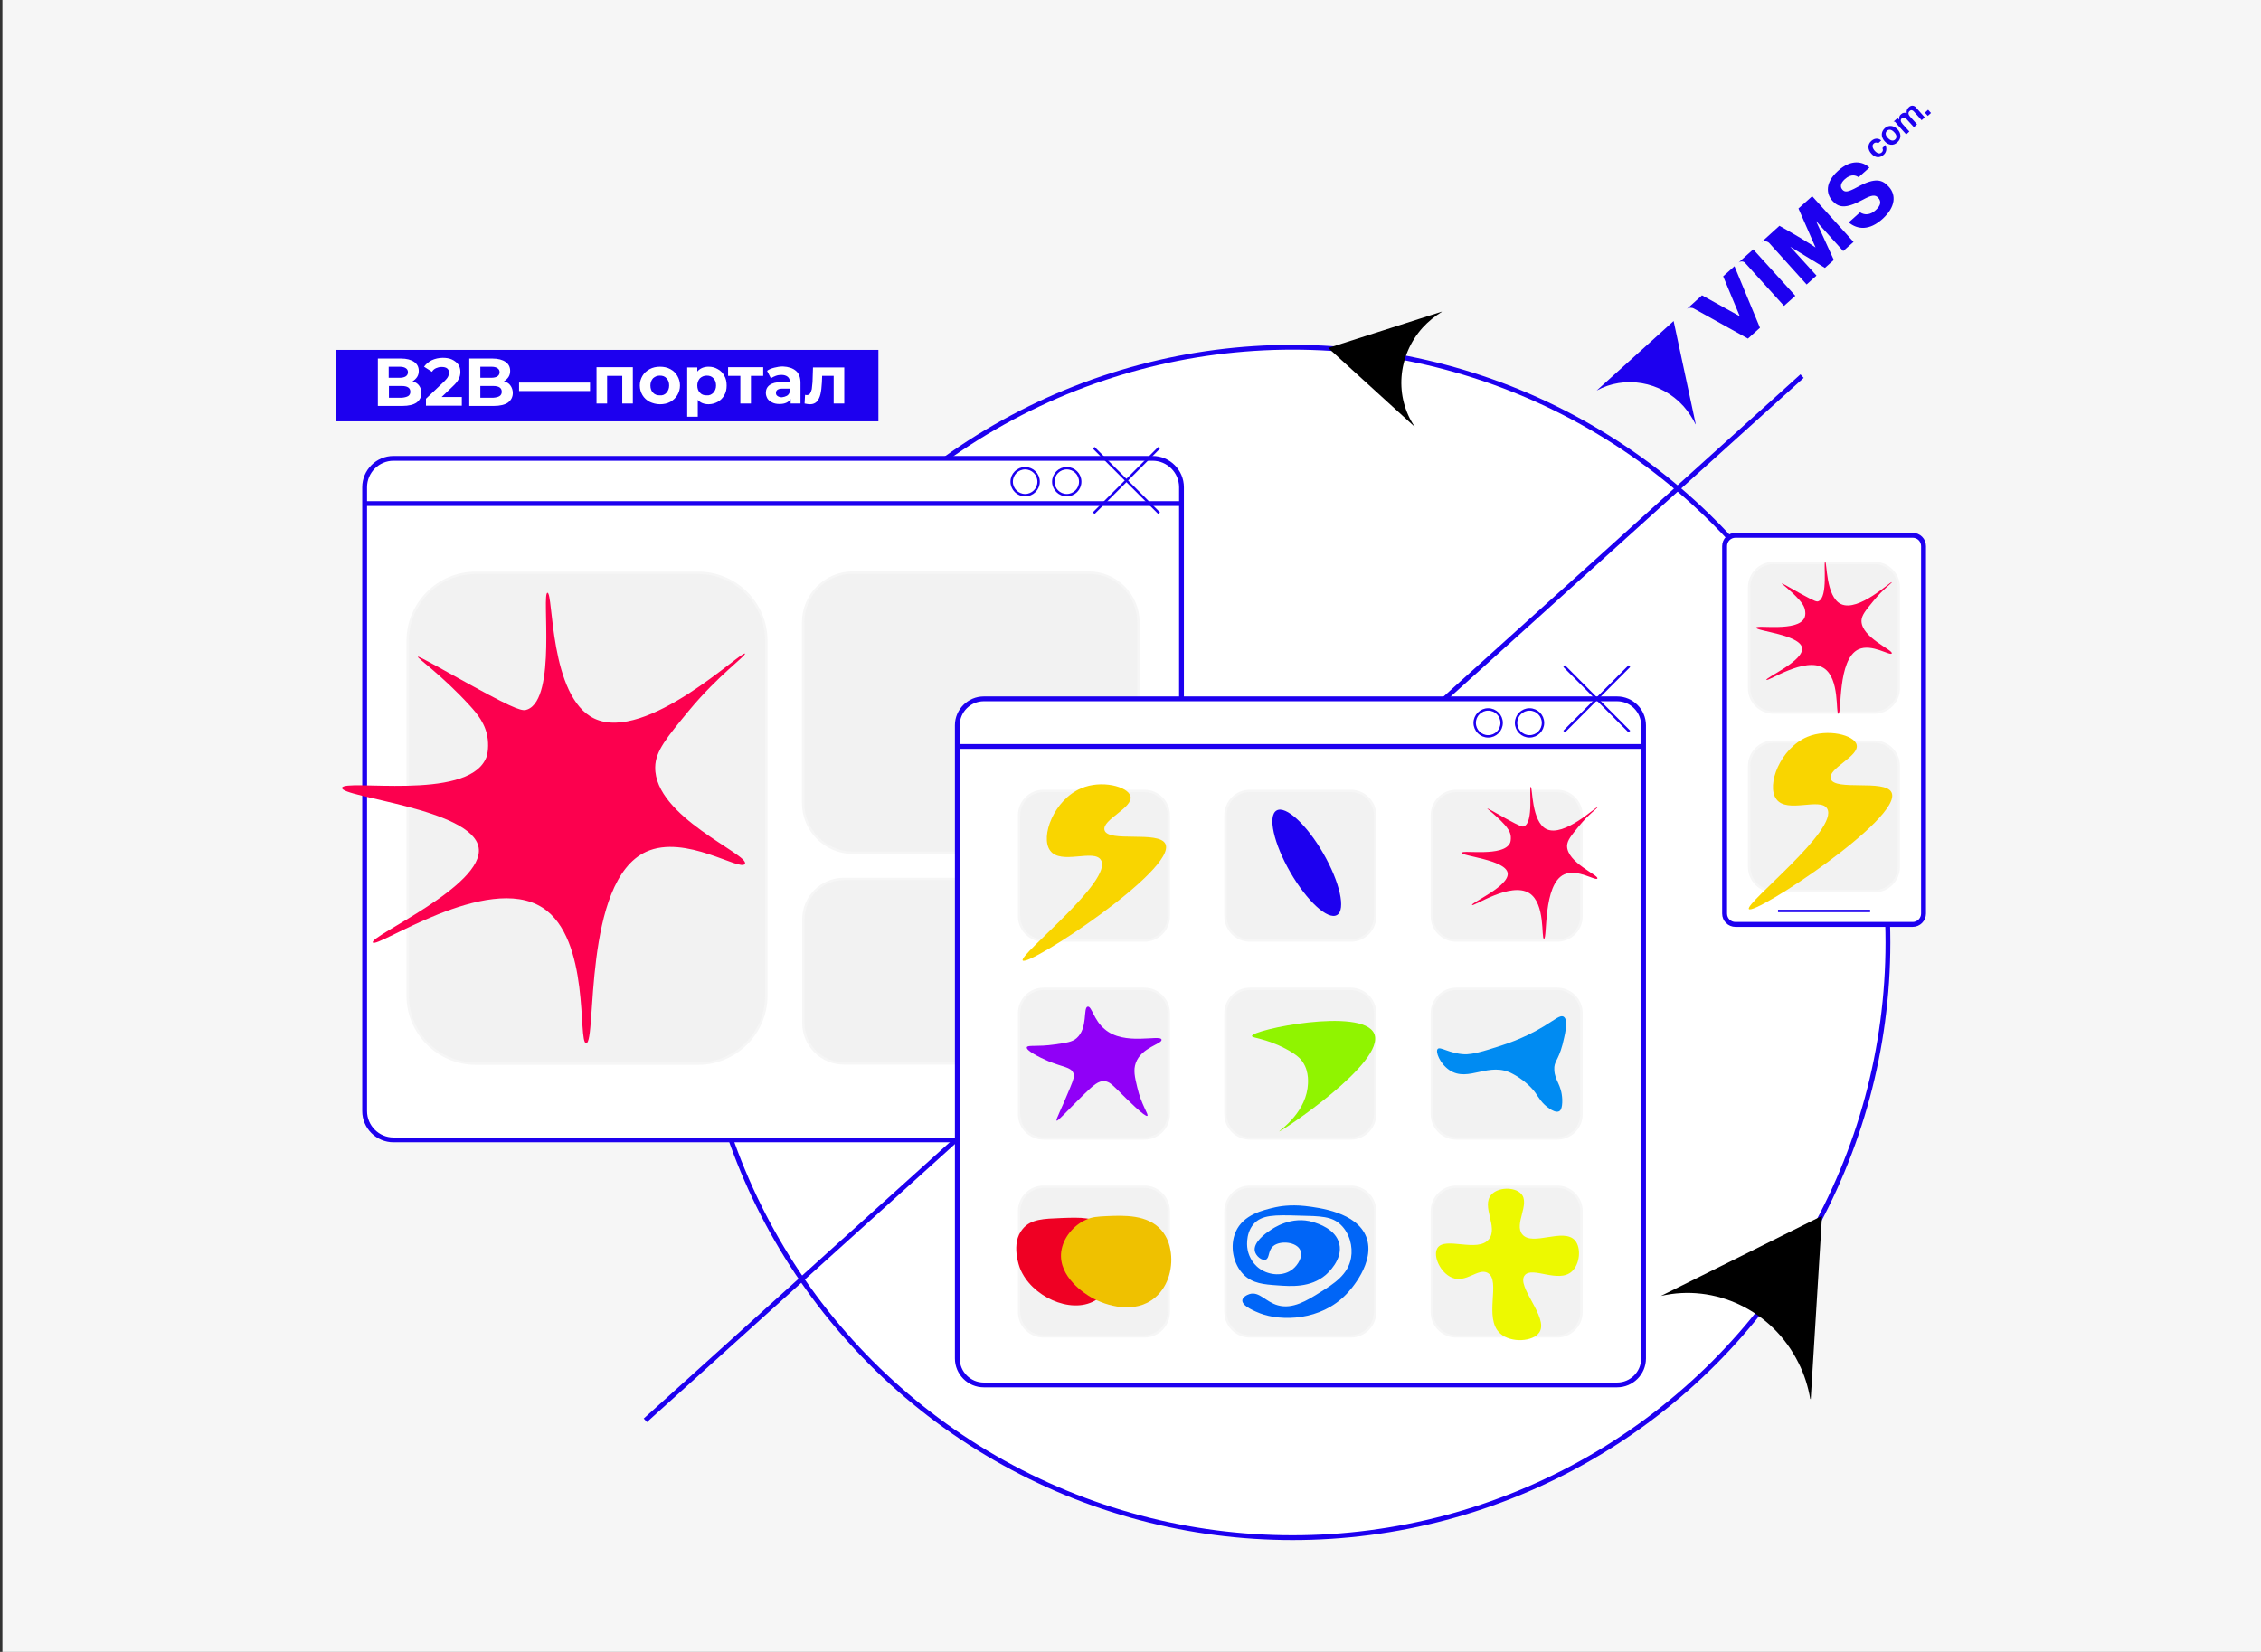 <?xml version="1.0" encoding="utf-8"?>
<!-- Generator: Adobe Illustrator 22.0.1, SVG Export Plug-In . SVG Version: 6.00 Build 0)  -->
<svg version="1.1" id="Слой_1" xmlns="http://www.w3.org/2000/svg" xmlns:xlink="http://www.w3.org/1999/xlink" x="0px" y="0px"
	 width="940px" height="686.9px" viewBox="0 0 940 686.9" style="enable-background:new 0 0 940 686.9;" xml:space="preserve">
<rect x="0" y="0" width="940" height="686.9" fill="#333333" stroke="none"/>
<style type="text/css">
	.st0{fill:#F6F6F6;}
	.st1{fill:#1D00EF;}
	.st2{fill:#FFFFFF;}
	.st3{fill:#FFFFFF;stroke:#1D00EF;stroke-width:2;stroke-miterlimit:10;}
	.st4{fill:#F2F2F2;stroke:#F6F6F6;stroke-miterlimit:10;}
	.st5{fill:none;stroke:#1D00EF;stroke-width:2;stroke-miterlimit:10;}
	.st6{fill:#FFFFFF;stroke:#1D00EF;stroke-width:2.037;stroke-miterlimit:10;}
	.st7{fill:none;stroke:#1D00EF;stroke-miterlimit:10;}
	.st8{fill:#FC004E;}
	.st9{fill:#F9D500;}
	.st10{fill:#9000F7;}
	.st11{fill:#90F400;}
	.st12{fill:#008BF2;}
	.st13{fill:#EF0023;}
	.st14{fill:#EFC100;}
	.st15{fill:#0065F7;}
	.st16{fill:#EDF900;}
</style>
<rect x="1" class="st0" width="940.3" height="688.1"/>
<rect x="1235.1" y="254.9" class="st1" width="155" height="35.5"/>
<rect x="1235.1" y="289.6" class="st1" width="131.4" height="35.5"/>
<g>
	<path class="st2" d="M1243.4,264.5h3.5v13.7l10.3-13.7h3.3v19.2h-3.5v-13.6l-10.3,13.6h-3.3V264.5z"/>
	<path class="st2" d="M1265.6,269h3.4v5.9h7.4V269h3.4v14.6h-3.4v-5.8h-7.4v5.8h-3.4V269z"/>
	<path class="st2" d="M1296,272h-5.1v11.7h-3.4V272h-5.1V269h13.7V272z"/>
	<path class="st2" d="M1311.6,277.5h-11.5c0.2,1.1,0.7,1.9,1.6,2.6c0.9,0.6,1.9,1,3.1,1c1.6,0,2.9-0.5,4-1.6l1.8,2.1
		c-0.7,0.8-1.5,1.4-2.5,1.8c-1,0.4-2.1,0.6-3.4,0.6c-1.6,0-3-0.3-4.2-1s-2.2-1.5-2.9-2.7c-0.7-1.1-1-2.5-1-3.9s0.3-2.7,1-3.8
		c0.6-1.1,1.5-2.1,2.7-2.7s2.5-1,3.9-1s2.7,0.3,3.8,1c1.1,0.6,2,1.5,2.6,2.7c0.6,1.1,1,2.5,1,3.9
		C1311.6,276.7,1311.6,277,1311.6,277.5z M1301.5,272.6c-0.7,0.6-1.2,1.5-1.4,2.6h8.3c-0.2-1.1-0.6-1.9-1.4-2.6
		c-0.7-0.7-1.7-1-2.8-1C1303.1,271.6,1302.2,272,1301.5,272.6z"/>
	<path class="st2" d="M1327.4,269.8c1.1,0.6,2,1.5,2.6,2.6c0.6,1.1,1,2.5,1,3.9c0,1.5-0.3,2.8-1,3.9c-0.6,1.1-1.5,2-2.6,2.6
		c-1.1,0.6-2.4,0.9-3.8,0.9c-2,0-3.5-0.7-4.7-2v7.1h-3.4V269h3.3v1.9c0.6-0.7,1.3-1.2,2.1-1.5c0.9-0.3,1.8-0.5,2.7-0.5
		C1324.9,268.9,1326.2,269.2,1327.4,269.8z M1326.2,279.7c0.8-0.9,1.2-1.9,1.2-3.3c0-1.4-0.4-2.5-1.2-3.3c-0.8-0.9-1.8-1.3-3.1-1.3
		c-0.8,0-1.5,0.2-2.2,0.6s-1.2,0.9-1.5,1.6c-0.4,0.7-0.6,1.5-0.6,2.4c0,0.9,0.2,1.7,0.6,2.4c0.4,0.7,0.9,1.3,1.5,1.6
		c0.7,0.4,1.4,0.6,2.2,0.6C1324.4,281,1325.4,280.5,1326.2,279.7z"/>
	<path class="st2" d="M1334.3,269h3.4v5.9h7.4V269h3.4v14.6h-3.4v-5.8h-7.4v5.8h-3.4V269z"/>
	<path class="st2" d="M1366.8,277.5h-11.5c0.2,1.1,0.7,1.9,1.6,2.6c0.9,0.6,1.9,1,3.1,1c1.6,0,2.9-0.5,4-1.6l1.8,2.1
		c-0.7,0.8-1.5,1.4-2.5,1.8c-1,0.4-2.1,0.6-3.4,0.6c-1.6,0-3-0.3-4.2-1s-2.2-1.5-2.9-2.7c-0.7-1.1-1-2.5-1-3.9s0.3-2.7,1-3.8
		c0.6-1.1,1.5-2.1,2.7-2.7s2.5-1,3.9-1s2.7,0.3,3.8,1c1.1,0.6,2,1.5,2.6,2.7c0.6,1.1,1,2.5,1,3.9
		C1366.9,276.7,1366.9,277,1366.8,277.5z M1356.7,272.6c-0.7,0.6-1.2,1.5-1.4,2.6h8.3c-0.2-1.1-0.6-1.9-1.4-2.6
		c-0.7-0.7-1.7-1-2.8-1C1358.4,271.6,1357.5,272,1356.7,272.6z"/>
	<path class="st2" d="M1381.7,272h-5.1v11.7h-3.4V272h-5.1V269h13.7V272z"/>
	<path class="st2" d="M1383,274.6h7.5v2.9h-7.5V274.6z"/>
	<path class="st2" d="M1257.4,316.7v-9.7l-4.9,8.2h-1.5l-4.9-8.2v9.7h-3.1V302h3.6l5.2,9.1l5.5-9.1h3.2v14.6L1257.4,316.7
		L1257.4,316.7z"/>
	<path class="st2" d="M1275.6,303.3c1.1,1,1.7,2.6,1.7,4.7v8.6h-3.3v-1.8c-0.4,0.6-1,1.1-1.8,1.5c-0.8,0.3-1.7,0.5-2.8,0.5
		c-1.1,0-2.1-0.2-2.9-0.6s-1.5-0.9-1.9-1.5c-0.5-0.7-0.7-1.4-0.7-2.3c0-1.3,0.5-2.4,1.5-3.1c1-0.8,2.5-1.2,4.6-1.2h3.8v-0.2
		c0-1-0.3-1.8-0.9-2.3c-0.6-0.6-1.5-0.8-2.7-0.8c-0.8,0-1.7,0.1-2.4,0.4c-0.8,0.2-1.5,0.6-2,1.1l-1.4-2.5c0.7-0.6,1.7-1,2.7-1.4
		c1.1-0.3,2.2-0.5,3.4-0.5C1272.8,301.8,1274.4,302.3,1275.6,303.3z M1272.4,313.7c0.7-0.4,1.1-1,1.4-1.7v-1.7h-3.5
		c-2,0-3,0.6-3,1.9c0,0.6,0.2,1.1,0.7,1.5c0.5,0.3,1.2,0.6,2.1,0.6C1271,314.3,1271.8,314.1,1272.4,313.7z"/>
	<path class="st2" d="M1292.8,304.9h-7.8v11.7h-3.4V302h11.3V304.9z"/>
	<path class="st2" d="M1305.7,303.3c1.1,1,1.7,2.6,1.7,4.7v8.6h-3.3v-1.8c-0.4,0.6-1,1.1-1.8,1.5c-0.8,0.3-1.7,0.5-2.8,0.5
		c-1.1,0-2.1-0.2-2.9-0.6s-1.5-0.9-1.9-1.5c-0.5-0.7-0.7-1.4-0.7-2.3c0-1.3,0.5-2.4,1.5-3.1c1-0.8,2.5-1.2,4.6-1.2h3.8v-0.2
		c0-1-0.3-1.8-0.9-2.3c-0.6-0.6-1.5-0.8-2.7-0.8c-0.8,0-1.7,0.1-2.4,0.4c-0.8,0.2-1.5,0.6-2,1.1l-1.4-2.5c0.7-0.6,1.7-1,2.7-1.4
		c1.1-0.3,2.2-0.5,3.4-0.5C1302.9,301.8,1304.5,302.3,1305.7,303.3z M1302.5,313.7c0.7-0.4,1.1-1,1.4-1.7v-1.7h-3.5
		c-2,0-3,0.6-3,1.9c0,0.6,0.2,1.1,0.7,1.5c0.5,0.3,1.2,0.6,2.1,0.6C1301.1,314.3,1301.9,314.1,1302.5,313.7z"/>
	<path class="st2" d="M1322.3,310.3c0.5,0.6,0.7,1.3,0.7,2.1c0,0.9-0.3,1.7-0.9,2.4c-0.6,0.7-1.4,1.2-2.5,1.6
		c-1.1,0.4-2.3,0.6-3.6,0.6c-1.1,0-2.2-0.1-3.3-0.4c-1.1-0.3-2.1-0.6-2.9-1.1l1-2.6c0.7,0.4,1.5,0.7,2.4,0.9
		c0.9,0.2,1.8,0.3,2.7,0.3c1.1,0,2.1-0.2,2.7-0.5s1-0.9,1-1.5c0-0.6-0.2-1-0.7-1.3s-1.2-0.5-2.1-0.5h-2.9V308h2.6
		c0.9,0,1.5-0.2,2-0.5c0.5-0.3,0.7-0.7,0.7-1.3s-0.3-1-0.9-1.3c-0.6-0.3-1.4-0.5-2.4-0.5c-1.5,0-3,0.3-4.6,1.1l-0.9-2.5
		c1.9-0.9,3.9-1.4,5.8-1.4c1.3,0,2.3,0.2,3.4,0.5c1,0.3,1.8,0.8,2.3,1.4c0.6,0.6,0.9,1.3,0.9,2.1c0,0.7-0.2,1.4-0.7,1.9
		c-0.5,0.6-1,1-1.8,1.3C1321.1,309.3,1321.8,309.7,1322.3,310.3z"/>
	<path class="st2" d="M1326.7,302h3.4v9.7l8.1-9.7h3.1v14.6h-3.4v-9.7l-8.1,9.7h-3.1V302z"/>
	<path class="st2" d="M1345.9,302h3.4v5.9h7.4V302h3.4v14.6h-3.4v-5.8h-7.4v5.8h-3.4V302z"/>
</g>
<g>
	<polygon class="st1" points="1361.1,420.3 1352,401 1341.2,411.6 1341.2,361.3 1377.8,395.8 1361.4,396.7 1370.3,415.8 	"/>
	<g>
		<g>
			<path class="st1" d="M1340.3,354.1c-0.5,0-0.9-0.4-0.9-0.9v-7c0-0.5,0.4-0.9,0.9-0.9s0.9,0.4,0.9,0.9v7
				C1341.2,353.7,1340.8,354.1,1340.3,354.1z"/>
		</g>
		<g>
			<path class="st1" d="M1333.9,356.6c-0.2,0-0.5-0.1-0.6-0.3l-4.9-4.9c-0.3-0.3-0.3-0.9,0-1.3c0.3-0.3,0.9-0.3,1.3,0l4.9,4.9
				c0.3,0.3,0.3,0.9,0,1.3C1334.3,356.6,1334.1,356.6,1333.9,356.6z"/>
		</g>
		<g>
			<path class="st1" d="M1331.4,363.1h-7c-0.5,0-0.9-0.4-0.9-0.9c0-0.5,0.4-0.9,0.9-0.9h7c0.5,0,0.9,0.4,0.9,0.9
				C1332.3,362.7,1331.9,363.1,1331.4,363.1z"/>
		</g>
		<g>
			<path class="st1" d="M1356.2,363.1h-7c-0.5,0-0.9-0.4-0.9-0.9c0-0.5,0.4-0.9,0.9-0.9h7c0.5,0,0.9,0.4,0.9,0.9
				C1357.1,362.7,1356.7,363.1,1356.2,363.1z"/>
		</g>
		<g>
			<path class="st1" d="M1346.7,356.6c-0.2,0-0.5-0.1-0.6-0.3c-0.3-0.3-0.3-0.9,0-1.3l4.9-4.9c0.3-0.3,0.9-0.3,1.3,0
				c0.3,0.3,0.3,0.9,0,1.3l-4.9,4.9C1347.2,356.6,1347,356.6,1346.7,356.6z"/>
		</g>
		<g>
			<path class="st1" d="M1346.6,356.7c-0.2,0-0.5-0.1-0.6-0.3c-0.3-0.3-0.3-0.9,0-1.3l5-5c0.3-0.3,0.9-0.3,1.3,0
				c0.3,0.3,0.3,0.9,0,1.3l-5,5C1347.1,356.7,1346.8,356.7,1346.6,356.7z"/>
		</g>
		<g>
			<path class="st1" d="M1329,374.3c-0.2,0-0.5-0.1-0.6-0.3c-0.3-0.3-0.3-0.9,0-1.3l5-5c0.3-0.3,0.9-0.3,1.3,0s0.3,0.9,0,1.3l-5,5
				C1329.5,374.2,1329.2,374.3,1329,374.3z"/>
		</g>
	</g>
</g>
<g>
	<g>
		<circle class="st3" cx="537.4" cy="391.9" r="247.5"/>
		<path class="st3" d="M479.2,474H163.6c-6.6,0-12-5.4-12-12V202.6c0-6.6,5.4-12,12-12h315.6c6.6,0,12,5.4,12,12V462
			C491.2,468.6,485.8,474,479.2,474z"/>
		<path class="st4" d="M456.5,442.2H350.8c-9.2,0-16.8-7.5-16.8-16.8v-43.1c0-9.2,7.5-16.8,16.8-16.8h105.8
			c9.2,0,16.8,7.5,16.8,16.8v43.1C473.3,434.6,465.7,442.2,456.5,442.2z"/>
		<path class="st4" d="M452.6,354.6h-98c-11.4,0-20.7-9.3-20.7-20.7v-75.1c0-11.4,9.3-20.7,20.7-20.7h98c11.4,0,20.7,9.3,20.7,20.7
			v75.1C473.3,345.3,464,354.6,452.6,354.6z"/>
		<path class="st4" d="M290.3,442.3h-92.5c-15.6,0-28.3-12.7-28.3-28.3V266.5c0-15.6,12.7-28.3,28.3-28.3h92.5
			c15.6,0,28.3,12.7,28.3,28.3V414C318.6,429.6,305.8,442.3,290.3,442.3z"/>
		<line class="st5" x1="268.3" y1="590.6" x2="749.2" y2="156.4"/>
		<line class="st5" x1="151.6" y1="209.4" x2="491.2" y2="209.4"/>
		<path class="st3" d="M672.3,575.9H409c-6.1,0-11-5-11-11V301.6c0-6.1,5-11,11-11h263.3c6.1,0,11,5,11,11v263.3
			C683.3,571,678.3,575.9,672.3,575.9z"/>
		<line class="st5" x1="398" y1="310.4" x2="683.3" y2="310.4"/>
		<path class="st4" d="M475.8,391.1h-42c-5.5,0-10.1-4.5-10.1-10.1v-42c0-5.5,4.5-10.1,10.1-10.1h42c5.5,0,10.1,4.5,10.1,10.1v42
			C485.9,386.6,481.4,391.1,475.8,391.1z"/>
		<path class="st4" d="M561.6,391.1h-42c-5.5,0-10.1-4.5-10.1-10.1v-42c0-5.5,4.5-10.1,10.1-10.1h42c5.5,0,10.1,4.5,10.1,10.1v42
			C571.7,386.6,567.2,391.1,561.6,391.1z"/>
		<path class="st4" d="M647.4,391.1h-42c-5.5,0-10.1-4.5-10.1-10.1v-42c0-5.5,4.5-10.1,10.1-10.1h42c5.5,0,10.1,4.5,10.1,10.1v42
			C657.5,386.6,653,391.1,647.4,391.1z"/>
		<path class="st4" d="M475.8,473.4h-42c-5.5,0-10.1-4.5-10.1-10.1v-42c0-5.5,4.5-10.1,10.1-10.1h42c5.5,0,10.1,4.5,10.1,10.1v42
			C485.9,468.9,481.4,473.4,475.8,473.4z"/>
		<path class="st4" d="M561.6,473.4h-42c-5.5,0-10.1-4.5-10.1-10.1v-42c0-5.5,4.5-10.1,10.1-10.1h42c5.5,0,10.1,4.5,10.1,10.1v42
			C571.7,468.9,567.2,473.4,561.6,473.4z"/>
		<path class="st4" d="M647.4,473.4h-42c-5.5,0-10.1-4.5-10.1-10.1v-42c0-5.5,4.5-10.1,10.1-10.1h42c5.5,0,10.1,4.5,10.1,10.1v42
			C657.5,468.9,653,473.4,647.4,473.4z"/>
		<path class="st4" d="M475.8,555.7h-42c-5.5,0-10.1-4.5-10.1-10.1v-42c0-5.5,4.5-10.1,10.1-10.1h42c5.5,0,10.1,4.5,10.1,10.1v42
			C485.9,551.1,481.4,555.7,475.8,555.7z"/>
		<path class="st4" d="M561.6,555.7h-42c-5.5,0-10.1-4.5-10.1-10.1v-42c0-5.5,4.5-10.1,10.1-10.1h42c5.5,0,10.1,4.5,10.1,10.1v42
			C571.7,551.1,567.2,555.7,561.6,555.7z"/>
		<path class="st4" d="M647.4,555.7h-42c-5.5,0-10.1-4.5-10.1-10.1v-42c0-5.5,4.5-10.1,10.1-10.1h42c5.5,0,10.1,4.5,10.1,10.1v42
			C657.5,551.1,653,555.7,647.4,555.7z"/>
		<path class="st6" d="M795.2,384.4h-73.7c-2.5,0-4.5-2-4.5-4.5V227.1c0-2.5,2-4.5,4.5-4.5h73.7c2.5,0,4.5,2,4.5,4.5v152.8
			C799.7,382.3,797.7,384.4,795.2,384.4z"/>
		<path class="st4" d="M779.3,296.3h-42c-5.5,0-10.1-4.5-10.1-10.1v-42c0-5.5,4.5-10.1,10.1-10.1h42c5.5,0,10.1,4.5,10.1,10.1v42
			C789.4,291.8,784.9,296.3,779.3,296.3z"/>
		<path class="st4" d="M779.3,370.6h-42c-5.5,0-10.1-4.5-10.1-10.1v-42c0-5.5,4.5-10.1,10.1-10.1h42c5.5,0,10.1,4.5,10.1,10.1v42
			C789.4,366,784.9,370.6,779.3,370.6z"/>
		<circle class="st7" cx="618.7" cy="300.6" r="5.6"/>
		<circle class="st7" cx="635.9" cy="300.6" r="5.6"/>
		<circle class="st7" cx="426.2" cy="200.3" r="5.6"/>
		<circle class="st7" cx="443.5" cy="200.3" r="5.6"/>
		<g>
			<line class="st7" x1="454.7" y1="186.2" x2="481.9" y2="213.4"/>
			<line class="st7" x1="454.7" y1="213.4" x2="481.9" y2="186.2"/>
		</g>
		<g>
			<line class="st7" x1="650.3" y1="277" x2="677.4" y2="304.2"/>
			<line class="st7" x1="650.3" y1="304.2" x2="677.4" y2="277"/>
		</g>
		<line class="st7" x1="739.2" y1="378.8" x2="777.5" y2="378.8"/>
		<g id="Слой_1-2_1_">
			<path class="st1" d="M773.3,88.3c2,1.3,4.3,1.1,6.5-0.9c2.3-2.1,2.3-3.7,1.1-5.1c-1.2-1.4-2.7-1.3-6.5,0.8
				c-7.4,4-10.1,3.1-12.6,0.4c-2.5-2.8-3.2-7.5,2.4-12.5c5.5-5,10.4-3.8,13-1.3l-4.5,4c-1-0.7-3-1.6-5.7,0.8c-2.1,1.9-1.9,3.4-1,4.4
				c1,1.1,2.2,1.1,6.2-1.1c7.6-4.2,10.5-3,13.1-0.1c3,3.3,2.9,8.3-2.6,13.3c-5.5,5-10.5,4.5-14.1,1.5L773.3,88.3z"/>
			<path class="st1" d="M716.4,114.9l6.9,16.6l-15.7-8.7l-6.3,5.7c0.9-0.8,2.5-0.5,2.9-0.2l22.5,12.5l5-4.5l-10.6-25.6L716.4,114.9
				L716.4,114.9z"/>
			<path class="st1" d="M724.2,107.9l-1.5,1.4c0.7-0.7,1.9-0.8,2.7-0.1l16.3,18l4.7-4.2l-17.5-19.3L724.2,107.9z"/>
			<path class="st1" d="M695.8,133.5l-32,28.9c11.5-6.3,26.6-4,36.1,6.5c2,2.3,3.7,4.8,5,7.5l0.1,0L695.8,133.5z"/>
			<path class="st1" d="M783.8,60.3c0.8,1.3,0.5,3.1-0.7,4.1c-1.7,1.5-3.6,1.2-5.1-0.5c-1.5-1.6-1.7-3.8,0-5.3
				c1.8-1.6,3.5-0.8,4.1-0.2l-1.3,1.2c-0.5-0.5-1.4-0.4-1.8,0.1c-0.8,0.7-0.6,1.8,0.4,3c1.1,1.2,2.1,1.4,2.9,0.7
				c0.5-0.4,0.7-1.2,0.3-1.8L783.8,60.3L783.8,60.3z"/>
			<path class="st1" d="M788.9,53.8c1.5,1.6,1.7,3.8-0.1,5.4c-1.7,1.6-3.8,1.2-5.3-0.5c-1.5-1.7-1.6-3.8,0.1-5.4
				C785.2,51.9,787.3,52.1,788.9,53.8L788.9,53.8z M784.9,57.4c1,1.1,2.2,1.4,3,0.6c0.8-0.7,0.7-1.9-0.4-3c-1-1.1-2.1-1.4-3-0.6
				C783.7,55.2,783.8,56.3,784.9,57.4L784.9,57.4z"/>
			<path class="st1" d="M793.6,44.6c-0.7,0.6-1.1,1.5-0.9,2.5c-0.8-0.4-1.7-0.2-2.3,0.4c-0.7,0.5-1,1.4-0.8,2.3l-0.7-0.7l-1.8,1.6
				c0.2-0.2,0.5-0.2,0.8,0c0.3,0.4,0.6,0.7,0.9,1.1l3.7,4.1l1.3-1.2l-2.8-3.1c-0.9-1-1-1.8-0.3-2.4c0.7-0.6,1.4-0.3,1.9,0.3l3.1,3.4
				l1.3-1.2l-2.9-3.2c-0.8-0.9-0.9-1.7-0.2-2.3c0.7-0.7,1.4-0.3,1.9,0.3l3.1,3.5l1.3-1.2l-3.3-3.7C795.9,43.6,794.5,43.7,793.6,44.6
				z"/>
			
				<rect x="800.6" y="45.7" transform="matrix(0.742 -0.67 0.67 0.742 175.596 549.353)" class="st1" width="1.8" height="1.8"/>
			<path class="st1" d="M747.7,86.7l7.1,16.2c-2.9-2-8.8-5.5-15-9l-7.5,6.8c0.9-0.8,2.6-0.3,3.2,0.3l15.6,17.3l4.1-3.7
				c-2.8-3.1,0,0-10.9-12l14.4,8.8l3.7-3.3L755,91.9l11.3,12.5l4.3-3.8l-17.2-19L747.7,86.7z"/>
		</g>
		<path class="st8" d="M202.8,307.5c-0.7-6.4-4.5-10.8-7.5-14.1c-11.3-12.4-21.9-19.8-21.6-20.3c0.3-0.5,11.1,5.8,23.2,12.4
			c18.4,10.1,20.5,10.3,22.4,9.5c12.2-4.7,5.8-48.3,8.3-48.5c2.5-0.2,0.7,43.4,19.5,52.3c21.6,10.2,61.5-28.6,62.6-27
			c0.6,0.8-11.1,9-23.2,23.6c-9.3,11.3-14,16.9-14.1,23.6c-0.4,20.7,39.3,36.3,37.3,40.2c-1.8,3.4-24.7-12.5-41.1-5
			c-26.5,12.2-20.4,79.6-24.9,79.6c-3.6,0,2-43.5-18.2-56.4c-23-14.7-69.1,17.3-70.5,14.5c-1.4-2.7,46.5-23.6,44-39.4
			c-2.6-16.3-57.4-20.9-56.8-24.9c0.6-3.9,51.6,5.6,59.7-12C202.6,314.4,203.2,311.2,202.8,307.5z"/>
		<path class="st9" d="M449.5,327.8c-11.2,4.7-17.2,20.1-12.9,25.9c4.4,6.1,18.2-0.8,21.1,3.9c5.3,8.5-34.3,39.5-32.5,41.8
			c2.2,2.8,64.4-38,59.3-48.5c-2.7-5.6-23.8-0.4-25.3-5.7c-1.2-4.3,12-9.3,10.8-14.1C468.9,327,457.9,324.2,449.5,327.8z"/>
		<ellipse transform="matrix(0.866 -0.5 0.5 0.866 -106.613 319.703)" class="st1" cx="543.3" cy="358.8" rx="7.9" ry="25.1"/>
		<path class="st8" d="M628.1,347.8c-0.2-2.1-1.5-3.6-2.5-4.8c-3.8-4.2-7.4-6.7-7.3-6.8c0.1-0.2,3.7,1.9,7.8,4.2
			c6.2,3.4,6.9,3.5,7.5,3.2c4.1-1.6,2-16.3,2.8-16.4c0.8-0.1,0.2,14.6,6.6,17.6c7.3,3.4,20.7-9.6,21.1-9.1c0.2,0.3-3.8,3-7.8,8
			c-3.1,3.8-4.7,5.7-4.8,8c-0.1,7,13.3,12.2,12.6,13.6c-0.6,1.2-8.3-4.2-13.8-1.7c-8.9,4.1-6.9,26.8-8.4,26.8
			c-1.2,0,0.7-14.7-6.1-19c-7.8-4.9-23.3,5.8-23.8,4.9c-0.5-0.9,15.7-7.9,14.8-13.3c-0.9-5.5-19.3-7-19.1-8.4
			c0.2-1.3,17.4,1.9,20.1-4.1C628,350.1,628.2,349,628.1,347.8z"/>
		<path class="st10" d="M452.2,418.6c-2,0.4,0.2,8.9-4.6,13.1c-1.8,1.6-4.2,1.9-9,2.6c-7.4,1.1-11.4,0.1-11.7,1.2
			c-0.4,1.3,5.2,4.2,9,5.8c6.1,2.5,9.2,2.4,10.3,4.8c0.6,1.3,0.2,2.6-1.3,6.2c-3.5,8.7-6.1,13.3-5.6,13.7c0.5,0.3,3.9-3.6,10.9-10.5
			c4.4-4.3,6.5-6.2,9.1-5.9c1.9,0.2,3,1.4,5.2,3.5c4.5,4.5,11.6,11.5,12.5,10.9c0.7-0.5-2.5-4.5-4.2-11.9c-1-4.2-1.7-7.1-0.6-10.1
			c2.3-6.5,11.1-7.9,10.7-9.7c-0.5-2.3-15.5,2.8-23.7-4.4C454.7,424.2,453.9,418.3,452.2,418.6z"/>
		<path class="st11" d="M520.5,430.8c-0.1-2.6,45.9-12.1,50.8-1c5.2,11.9-39.2,41.1-39.5,40.7c-0.2-0.2,10.2-6.9,11.8-17.9
			c0.2-1.7,0.9-6.7-2-11c-0.7-1.1-2.2-2.9-7.1-5.5C526.1,431.7,520.5,431.7,520.5,430.8z"/>
		<path class="st12" d="M602.6,445c-4-2.7-5.9-7.7-4.9-8.8c1-1.2,4.8,1.9,11.2,2.2c0.9,0,3.3,0.1,10.1-2c6.5-2,14-4.3,22.8-9.6
			c4.8-2.9,6.9-4.9,8.3-4c2.2,1.4,0.3,8.2-0.5,11.6c-1.9,7-3.6,6.9-3.4,10.5c0.2,4.6,3,5.9,3.3,12.3c0.1,4-0.9,4.7-1.3,4.9
			c-1.2,0.6-3-0.4-4-1.1c-3.2-2.1-4.6-4.8-5.8-6.5c0,0-3-4.5-9.4-7.9C619.1,441.1,610.6,450.3,602.6,445z"/>
		<path class="st13" d="M425.2,511c-5.2,6.1-1.3,16-1.1,16.5c4.6,11.5,20.9,19.1,31,13.4c6.1-3.5,7.9-10.6,8.3-12.3
			c0.3-1.3,2.8-11.9-3.8-18.3c-4.4-4.3-10.3-4.1-18.3-3.8C433.9,506.8,428.6,506.9,425.2,511z"/>
		<path class="st14" d="M451.3,507.3c-4.8,2.2-9.3,7.2-10.1,13.2c-1.3,10.6,10.2,17.7,12.5,19c6.1,3.5,18.2,7.2,26.6,0
			c5.8-5,7.5-13.2,6.3-19.7c-0.3-1.7-1.1-5.2-3.8-8.3c-5.7-6.5-15.5-6.1-22.6-5.8C456.2,505.9,454,506,451.3,507.3z"/>
		<path class="st8" d="M750.5,254.2c-0.2-2.1-1.5-3.6-2.5-4.8c-3.8-4.2-7.4-6.7-7.3-6.8c0.1-0.2,3.7,1.9,7.8,4.2
			c6.2,3.4,6.9,3.5,7.5,3.2c4.1-1.6,2-16.3,2.8-16.4c0.8-0.1,0.2,14.6,6.6,17.6c7.3,3.4,20.7-9.6,21.1-9.1c0.2,0.3-3.8,3-7.8,8
			c-3.1,3.8-4.7,5.7-4.8,8c-0.1,7,13.3,12.2,12.6,13.6c-0.6,1.2-8.3-4.2-13.8-1.7c-8.9,4.1-6.9,26.8-8.4,26.8
			c-1.2,0,0.7-14.7-6.1-19c-7.8-4.9-23.3,5.8-23.8,4.9c-0.5-0.9,15.7-7.9,14.8-13.3c-0.9-5.5-19.3-7-19.1-8.4
			c0.2-1.3,17.4,1.9,20.1-4.1C750.4,256.5,750.7,255.4,750.5,254.2z"/>
		<path class="st9" d="M751.4,306.4c-11.2,4.7-17.2,20.1-12.9,25.9c4.4,6.1,18.2-0.8,21.1,3.9c5.3,8.5-34.3,39.5-32.5,41.8
			c2.2,2.8,64.4-38,59.3-48.5c-2.7-5.6-23.8-0.4-25.3-5.7c-1.2-4.3,12-9.3,10.8-14.1C770.9,305.6,759.8,302.9,751.4,306.4z"/>
		<path class="st15" d="M531.2,534.5c-5.8-0.4-10.4-0.8-14.1-4.4c-4.5-4.5-5.9-12-3.4-17.8c3.2-7.3,11.4-9.1,16.6-10.3
			c1.4-0.3,5.9-1.2,12.3-0.5c5.9,0.7,21.4,2.6,25.4,12.8c4.1,10.6-6.9,22.5-8.2,23.8c-10.7,11.2-27.1,11.4-36,8
			c-1.5-0.6-7.5-2.9-7.3-5.4c0.1-1.2,1.7-2.2,3-2.6c4.1-1.2,6.7,3.3,11.8,4.7c6.1,1.7,12.1-2,17.5-5.4c5.6-3.5,11.7-7.3,12.9-14.4
			c0.8-4.6-0.6-10.2-4.3-13.7c-3.6-3.5-8.2-3.6-17.4-3.8c-10-0.3-15.5-0.4-18.9,3.6c-3.6,4.3-2.5,10.3-2.4,10.6
			c0.2,1.2,1.3,5.4,5.2,8c3.8,2.6,9.7,3.2,13.6,0c2.1-1.7,4.3-5.2,3.1-7.8c-1.5-3.5-8.4-4.2-11.3-1.7c-2.2,1.9-1.4,5-3.1,5.6
			c-1.6,0.5-4-1.4-4.5-3.5c-0.8-3.6,4.4-7.4,6.1-8.5c1.4-1,9.1-6.4,18.2-3.6c1.9,0.6,9.3,2.8,10.8,9c1.6,6.6-4.9,12.3-5.7,13
			C544.8,535.5,536.8,534.9,531.2,534.5z"/>
		<path class="st16" d="M620,496.8c-4.3,4.8,3,13.5-1,18.5c-4.6,5.8-18.3-1.3-21.4,3.7c-2,3.2,1.2,10.3,6.1,12.3
			c5.9,2.4,10.8-4.2,14.8-2c5.7,3.2-1.9,18.8,5.2,25.2c4.5,4.1,13.8,3.4,16.3-0.5c4-6.2-9.8-19.1-6.1-23.7c3.1-3.9,14,3.5,19.6-1.6
			c3.3-3,4-9.7,1.3-12.9c-4.8-5.4-17.7,2.6-21.9-2.5c-3.6-4.3,3.4-12.7-0.5-16.9C629.7,493.5,622.8,493.6,620,496.8z"/>
		<path d="M757.5,505.6l-67,33.3c22.3-5.2,46.3,5.8,57.2,27.8c2.4,4.7,4,9.8,4.9,15l0.2,0.1L757.5,505.6z"/>
		<path d="M552.2,144.7l36,32.8c-8.4-12.3-7.4-29.4,3.3-41.3c2.3-2.5,5-4.7,7.9-6.5l0-0.1L552.2,144.7z"/>
	</g>
	<g>
		<rect x="139.6" y="145.5" class="st1" width="225.6" height="29.7"/>
		<path class="st2" d="M174.2,160.3c0.6,0.8,1,1.9,1,3.1c0,1.7-0.7,3-2,4c-1.3,0.9-3.3,1.4-5.9,1.4h-10.2v-19.7h9.6
			c2.4,0,4.2,0.5,5.5,1.4c1.3,0.9,1.9,2.2,1.9,3.7c0,1-0.2,1.8-0.7,2.6c-0.5,0.7-1.1,1.3-1.9,1.8
			C172.7,158.9,173.5,159.4,174.2,160.3z M161.6,152.5v4.6h4.5c1.1,0,2-0.2,2.6-0.6c0.6-0.4,0.9-1,0.9-1.7c0-0.8-0.3-1.3-0.9-1.7
			c-0.6-0.4-1.4-0.6-2.6-0.6H161.6z M169.7,164.7c0.6-0.4,0.9-1,0.9-1.8c0-1.6-1.2-2.4-3.6-2.4h-5.3v4.9h5.3
			C168.1,165.3,169,165.1,169.7,164.7z"/>
		<path class="st2" d="M192,165v3.7h-14.9v-2.9l7.6-7.2c0.8-0.8,1.3-1.4,1.6-2c0.3-0.6,0.4-1.1,0.4-1.6c0-0.8-0.3-1.4-0.8-1.8
			c-0.5-0.4-1.3-0.6-2.3-0.6c-0.9,0-1.6,0.2-2.3,0.5c-0.7,0.3-1.3,0.8-1.7,1.5l-3.3-2.1c0.8-1.1,1.8-2,3.2-2.7c1.3-0.6,2.9-1,4.6-1
			c1.5,0,2.7,0.2,3.8,0.7c1.1,0.5,1.9,1.2,2.6,2c0.6,0.9,0.9,1.9,0.9,3.1c0,1.1-0.2,2.1-0.7,3c-0.4,0.9-1.3,2-2.6,3.2l-4.5,4.3H192z
			"/>
		<path class="st2" d="M212.2,160.3c0.6,0.8,1,1.9,1,3.1c0,1.7-0.7,3-2,4c-1.3,0.9-3.3,1.4-5.9,1.4h-10.2v-19.7h9.6
			c2.4,0,4.2,0.5,5.5,1.4c1.3,0.9,1.9,2.2,1.9,3.7c0,1-0.2,1.8-0.7,2.6c-0.5,0.7-1.1,1.3-1.9,1.8
			C210.7,158.9,211.6,159.4,212.2,160.3z M199.7,152.5v4.6h4.5c1.1,0,2-0.2,2.6-0.6c0.6-0.4,0.9-1,0.9-1.7c0-0.8-0.3-1.3-0.9-1.7
			c-0.6-0.4-1.4-0.6-2.6-0.6H199.7z M207.7,164.7c0.6-0.4,0.9-1,0.9-1.8c0-1.6-1.2-2.4-3.6-2.4h-5.3v4.9h5.3
			C206.2,165.3,207.1,165.1,207.7,164.7z"/>
		<path class="st2" d="M215.8,159.1h29.5v3.5h-29.5V159.1z"/>
		<path class="st2" d="M263.1,152.7v15.1h-4.4v-11.5h-6.3v11.5h-4.4v-15.1H263.1z"/>
		<path class="st2" d="M270.1,167.1c-1.3-0.7-2.3-1.6-3-2.8c-0.7-1.2-1.1-2.5-1.1-4c0-1.5,0.4-2.8,1.1-4s1.7-2.1,3-2.8
			c1.3-0.7,2.7-1,4.3-1c1.6,0,3,0.3,4.3,1c1.3,0.7,2.2,1.6,2.9,2.8c0.7,1.2,1.1,2.5,1.1,4c0,1.5-0.4,2.8-1.1,4
			c-0.7,1.2-1.7,2.1-2.9,2.8c-1.3,0.7-2.7,1-4.3,1C272.8,168.1,271.4,167.7,270.1,167.1z M277.1,163.3c0.7-0.8,1.1-1.8,1.1-3
			c0-1.3-0.4-2.3-1.1-3c-0.7-0.8-1.6-1.1-2.8-1.1c-1.1,0-2,0.4-2.8,1.1c-0.7,0.8-1.1,1.8-1.1,3c0,1.3,0.4,2.3,1.1,3
			c0.7,0.8,1.7,1.1,2.8,1.1C275.5,164.5,276.4,164.1,277.1,163.3z"/>
		<path class="st2" d="M298.4,153.5c1.2,0.6,2.1,1.6,2.7,2.7c0.7,1.2,1,2.5,1,4.1c0,1.6-0.3,2.9-1,4.1c-0.7,1.2-1.6,2.1-2.7,2.7
			s-2.4,1-3.8,1c-1.9,0-3.4-0.6-4.5-1.8v7h-4.4v-20.5h4.2v1.7c1.1-1.3,2.7-2,4.7-2C296,152.5,297.2,152.8,298.4,153.5z M296.6,163.3
			c0.7-0.8,1.1-1.8,1.1-3c0-1.3-0.4-2.3-1.1-3c-0.7-0.8-1.6-1.1-2.8-1.1c-1.1,0-2,0.4-2.8,1.1c-0.7,0.8-1.1,1.8-1.1,3
			c0,1.3,0.4,2.3,1.1,3c0.7,0.8,1.6,1.1,2.8,1.1C294.9,164.5,295.8,164.1,296.6,163.3z"/>
		<path class="st2" d="M317.3,156.3h-5.1v11.5h-4.4v-11.5h-5.1v-3.6h14.6V156.3z"/>
		<path class="st2" d="M330.9,154.2c1.3,1.1,1.9,2.8,1.9,5v8.6h-4.1v-1.9c-0.8,1.4-2.4,2.1-4.6,2.1c-1.2,0-2.2-0.2-3-0.6
			c-0.9-0.4-1.5-0.9-2-1.6c-0.4-0.7-0.7-1.5-0.7-2.4c0-1.4,0.5-2.5,1.6-3.3c1.1-0.8,2.7-1.2,4.9-1.2h3.5c0-1-0.3-1.7-0.9-2.2
			c-0.6-0.5-1.5-0.8-2.6-0.8c-0.8,0-1.6,0.1-2.4,0.4c-0.8,0.3-1.4,0.6-2,1l-1.6-3.1c0.8-0.6,1.8-1,3-1.3c1.2-0.3,2.3-0.5,3.6-0.5
			C327.8,152.5,329.6,153.1,330.9,154.2z M327.1,164.6c0.6-0.3,1-0.9,1.2-1.5v-1.5h-3c-1.8,0-2.7,0.6-2.7,1.8c0,0.6,0.2,1,0.7,1.3
			c0.4,0.3,1,0.5,1.8,0.5C325.9,165.1,326.5,164.9,327.1,164.6z"/>
		<path class="st2" d="M351,152.7v15.1h-4.4v-11.5h-4.8l-0.1,2.7c-0.1,2-0.3,3.6-0.6,4.9c-0.3,1.3-0.8,2.3-1.5,3.1
			c-0.7,0.7-1.6,1.1-2.8,1.1c-0.6,0-1.4-0.1-2.3-0.3l0.2-3.6c0.3,0,0.5,0.1,0.6,0.1c0.7,0,1.1-0.2,1.5-0.7c0.3-0.5,0.5-1.1,0.7-1.8
			c0.1-0.7,0.2-1.7,0.3-2.9l0.2-6.1H351z"/>
	</g>
</g>
<rect x="1188.1" y="-270.7" class="st1" width="272" height="4.3"/>
</svg>
